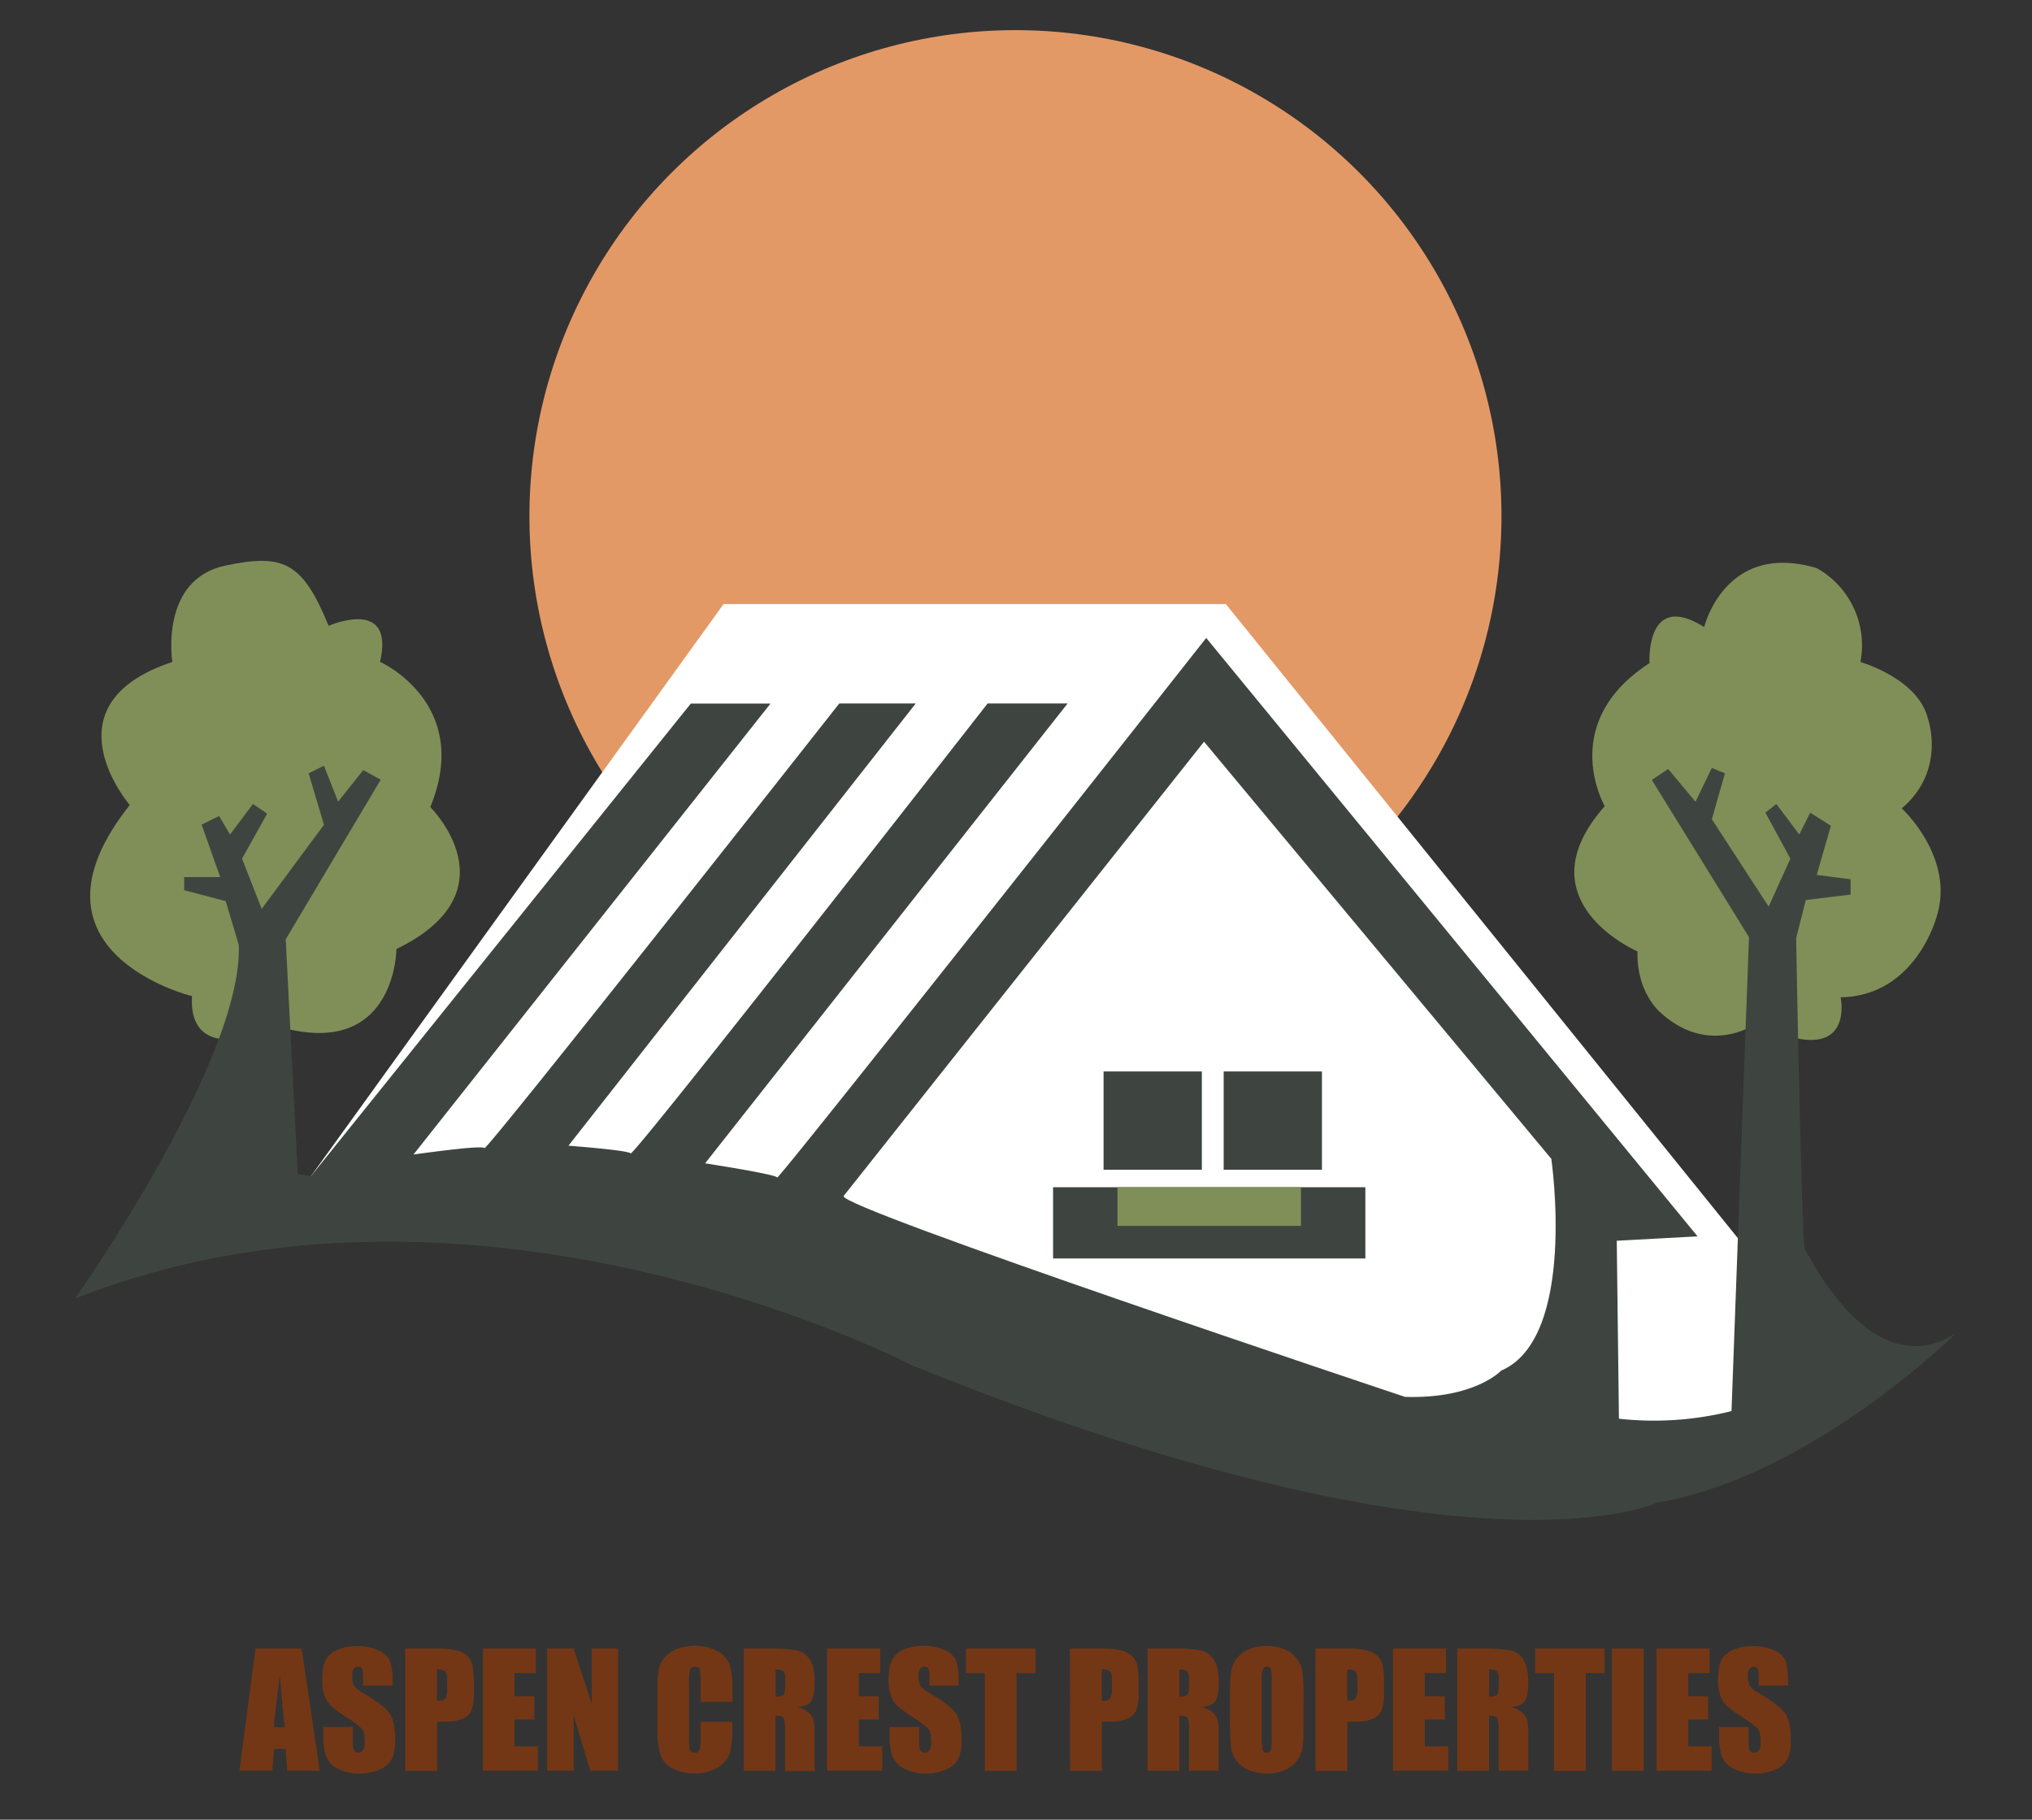 <svg id="Layer_1" data-name="Layer 1" xmlns="http://www.w3.org/2000/svg" viewBox="0 0 631.9 565.83"><rect x="0" y="0" width="631.9" height="565.83" fill="#333333" stroke="none"/><defs><style>.cls-1{fill:#e39966;}.cls-2{fill:#808f57;}.cls-3{fill:#fff;}.cls-4{fill:#3e4540;}.cls-5{fill:#733716;}</style></defs><circle class="cls-1" cx="315.78" cy="160.51" r="151.14"/><path class="cls-2" d="M76,322.47s-17.32,5.27-16.3-12.72c0,0-55.69-13.59-19.36-59.43,0,0-26.82-31.24,13.25-44.48,0,0-4.12-25.67,16.6-30,17.69-3.66,23.8-1.38,32,18.76,0,0,20.72-9.17,16,11.2,0,0,28.87,12.9,15.62,45.16,0,0,26.49,26.15-10.52,44.14,0,0-.18,32.18-32.86,25.09Z"/><path class="cls-2" d="M546.23,318.23s-14.6,10.53-29.88-3.39c0,0-7.47-6.11-7.13-19,0,0-36.33-15.62-10.18-45.16,0,0-14.94-25.8,13.92-44.48,0,0-1.36-22.75,17-11.21,0,0,6.45-26.82,35-18.33a27.48,27.48,0,0,1,13.58,29.2s18,5.09,21,17.66c0,0,5.78,16-8.14,27.84,0,0,16.63,15.28,10.86,33.62,0,0-6.45,24.79-29.88,25.12,0,0,3.74,17.3-15.28,12.39Z"/><polygon class="cls-3" points="96.66 365.77 225.01 187.84 381.21 187.84 569.32 420.78 507.52 463.56 96.66 365.77"/><path class="cls-4" d="M23.32,403.8s52.29-74,50.93-110L70.18,280.2l-12.91-3.39v-4.08H68.48l-5.78-16.3,5.44-2.71,3.39,5.77L78.66,250,83.08,253,75.27,267l6.11,15.62,19.36-26.15-4.76-16,4.76-2.38,4.41,11.2,7.81-9.84,5.43,3L88.85,292.09l3.74,73,4.07.68,118.17-147h24.78L128.58,359s21.39-3.06,22.07-2S261,218.74,261,218.74h23.77l-108,137.52s18.33,1.36,19.35,2.38,111-139.9,111-139.9H332l-112.73,143s22.07,3.39,22.41,4.41S375.1,198.37,375.1,198.37L527.9,384.45l-25.13,1.36.68,55.34a99.23,99.23,0,0,0,35-2.37l5.44-147.37-30.22-48.9,5.09-3.39,8.49,10.18,5.09-10.52,4.08,1.7-4.08,14.26L550,281.9,556.76,267,549,252.7l3.4-2.72,7.13,9.51,3.39-6.79,6.45,4.07-4.41,15.28,10.53,1.36v4.76l-13.93,1.69-3,11.89s1.7,95.75,2.72,96.77,20.37,42.79,46.85,26.15c0,0-44.82,44.48-93,52.63,0,0-58.07,27.5-231.58-42.78C283.42,424.52,149,354.23,23.32,403.8Z"/><path class="cls-3" d="M262.36,371.88,374.42,230.63l108,129.71s8.15,55.69-15.62,65.87c0,0-8.15,8.83-29.88,8.15C436.9,434.36,259.72,375.22,262.36,371.88Z"/><rect class="cls-4" x="343.18" y="333.17" width="30.56" height="30.56"/><rect class="cls-4" x="380.53" y="333.17" width="30.56" height="30.56"/><rect class="cls-4" x="327.48" y="369.17" width="97.11" height="22.15"/><rect class="cls-2" x="347.51" y="369.17" width="57.05" height="12.02"/><path class="cls-5" d="M93.79,512.62l5.66,38H89.34l-.53-6.83H85.27l-.59,6.83H74.46l5-38Zm-5.24,24.46q-.75-6.47-1.5-16-1.51,10.92-1.9,16Z"/><path class="cls-5" d="M122.08,524.13h-9.19v-2.82a5.46,5.46,0,0,0-.35-2.51,1.28,1.28,0,0,0-1.17-.54A1.48,1.48,0,0,0,110,519a4.19,4.19,0,0,0-.46,2.21,6.32,6.32,0,0,0,.51,2.87,7.43,7.43,0,0,0,2.8,2.32q6.6,3.92,8.32,6.43t1.71,8.11a14.31,14.31,0,0,1-1,6,7.5,7.5,0,0,1-3.68,3.23,14.5,14.5,0,0,1-6.34,1.3,14.16,14.16,0,0,1-6.77-1.5,7.35,7.35,0,0,1-3.68-3.83,19.61,19.61,0,0,1-.87-6.6V537h9.18v4.63a6,6,0,0,0,.39,2.74,1.5,1.5,0,0,0,1.38.61,1.59,1.59,0,0,0,1.46-.77,4.42,4.42,0,0,0,.49-2.3c0-2.24-.31-3.71-.92-4.39a29.66,29.66,0,0,0-4.63-3.46,45.48,45.48,0,0,1-4.88-3.54,8.42,8.42,0,0,1-2-3.06,13.53,13.53,0,0,1-.79-5c0-2.91.38-5,1.12-6.39A7.54,7.54,0,0,1,105,513a14.36,14.36,0,0,1,6-1.13,15.61,15.61,0,0,1,6.56,1.24,6.9,6.9,0,0,1,3.6,3.14,16.73,16.73,0,0,1,.88,6.42Z"/><path class="cls-5" d="M126,512.62h10a23.46,23.46,0,0,1,6.21.64,6.93,6.93,0,0,1,3.27,1.83,6.32,6.32,0,0,1,1.48,2.9,26,26,0,0,1,.38,5.27v3.32a13.79,13.79,0,0,1-.75,5.3,5.09,5.09,0,0,1-2.76,2.56,13,13,0,0,1-5.25.9h-2.65v15.31H126Zm9.89,6.51v9.68l.73,0a2.27,2.27,0,0,0,1.89-.67,4.91,4.91,0,0,0,.53-2.78v-3.13a3.68,3.68,0,0,0-.61-2.53A3.86,3.86,0,0,0,135.89,519.13Z"/><path class="cls-5" d="M150.15,512.62h16.49v7.61H160v7.22h6.17v7.23H160V543h7.25v7.61H150.15Z"/><path class="cls-5" d="M192.21,512.62v38h-8.66l-5.15-17.29v17.29h-8.26v-38h8.26L184,529.75V512.62Z"/><path class="cls-5" d="M227.75,529.18h-9.89v-6.61a11.89,11.89,0,0,0-.31-3.59,1.36,1.36,0,0,0-1.4-.72,1.46,1.46,0,0,0-1.55.87,13.18,13.18,0,0,0-.33,3.76v17.66a12.28,12.28,0,0,0,.33,3.62,1.41,1.41,0,0,0,1.48.84,1.38,1.38,0,0,0,1.44-.84,13.74,13.74,0,0,0,.34-4v-4.78h9.89v1.48a29.4,29.4,0,0,1-.83,8.37,8.59,8.59,0,0,1-3.69,4.33,12.61,12.61,0,0,1-7,1.86,14.58,14.58,0,0,1-7.17-1.57,7.63,7.63,0,0,1-3.73-4.36,28.62,28.62,0,0,1-.92-8.37V526a51.17,51.17,0,0,1,.28-6.17,8.69,8.69,0,0,1,1.68-4,9.37,9.37,0,0,1,3.88-3,15.92,15.92,0,0,1,12.91.59,8.15,8.15,0,0,1,3.73,4.21,25.55,25.55,0,0,1,.89,7.85Z"/><path class="cls-5" d="M231.3,512.62h7a53.68,53.68,0,0,1,9.48.54,6.59,6.59,0,0,1,4,2.76q1.56,2.22,1.56,7.09c0,3-.37,4.94-1.11,6s-2.18,1.63-4.34,1.83a7.45,7.45,0,0,1,3.94,2,5.76,5.76,0,0,1,1.26,2.25,34.43,34.43,0,0,1,.25,5.62v10h-9.19V538c0-2-.16-3.3-.48-3.79s-1.16-.72-2.52-.72v17.14H231.3Zm9.89,6.51v8.46a4.36,4.36,0,0,0,2.33-.46c.45-.31.67-1.3.67-3v-2.09a3.2,3.2,0,0,0-.64-2.38A3.72,3.72,0,0,0,241.19,519.13Z"/><path class="cls-5" d="M257.21,512.62H273.7v7.61h-6.6v7.22h6.17v7.23H267.1V543h7.25v7.61H257.21Z"/><path class="cls-5" d="M298.15,524.13H289v-2.82a5.46,5.46,0,0,0-.35-2.51,1.29,1.29,0,0,0-1.17-.54,1.48,1.48,0,0,0-1.35.73,4.19,4.19,0,0,0-.46,2.21,6.32,6.32,0,0,0,.51,2.87,7.43,7.43,0,0,0,2.8,2.32q6.6,3.92,8.31,6.43t1.72,8.11a14.31,14.31,0,0,1-1,6,7.5,7.5,0,0,1-3.68,3.23,14.53,14.53,0,0,1-6.34,1.3,14.21,14.21,0,0,1-6.78-1.5,7.36,7.36,0,0,1-3.67-3.83,19.61,19.61,0,0,1-.87-6.6V537h9.18v4.63a6,6,0,0,0,.39,2.74,1.5,1.5,0,0,0,1.37.61,1.6,1.6,0,0,0,1.47-.77,4.43,4.43,0,0,0,.48-2.3c0-2.24-.3-3.71-.91-4.39a29.66,29.66,0,0,0-4.63-3.46,47.07,47.07,0,0,1-4.89-3.54,8.4,8.4,0,0,1-2-3.06,13.32,13.32,0,0,1-.79-5q0-4.37,1.12-6.39a7.51,7.51,0,0,1,3.6-3.16,14.41,14.41,0,0,1,6-1.13,15.64,15.64,0,0,1,6.56,1.24,6.9,6.9,0,0,1,3.6,3.14,16.73,16.73,0,0,1,.88,6.42Z"/><path class="cls-5" d="M322,512.62v7.61h-5.87v30.42h-9.89V520.23h-5.85v-7.61Z"/><path class="cls-5" d="M332.72,512.62h10a23.46,23.46,0,0,1,6.21.64,6.93,6.93,0,0,1,3.27,1.83,6.32,6.32,0,0,1,1.48,2.9,25.81,25.81,0,0,1,.39,5.27v3.32a13.76,13.76,0,0,1-.76,5.3,5.09,5.09,0,0,1-2.76,2.56,12.94,12.94,0,0,1-5.25.9h-2.65v15.31h-9.89Zm9.89,6.51v9.68l.73,0a2.27,2.27,0,0,0,1.89-.67,4.91,4.91,0,0,0,.53-2.78v-3.13a3.68,3.68,0,0,0-.61-2.53A3.86,3.86,0,0,0,342.61,519.13Z"/><path class="cls-5" d="M356.87,512.62h7a53.47,53.47,0,0,1,9.47.54,6.54,6.54,0,0,1,4,2.76Q379,518.14,379,523c0,3-.37,4.94-1.11,6s-2.18,1.63-4.34,1.83a7.49,7.49,0,0,1,3.94,2A5.76,5.76,0,0,1,378.7,535a35.72,35.72,0,0,1,.25,5.62v10h-9.19V538c0-2-.16-3.3-.48-3.79s-1.16-.72-2.52-.72v17.14h-9.89Zm9.89,6.51v8.46a4.36,4.36,0,0,0,2.33-.46c.45-.31.67-1.3.67-3v-2.09a3.2,3.2,0,0,0-.64-2.38A3.72,3.72,0,0,0,366.76,519.13Z"/><path class="cls-5" d="M405.37,534.89q0,5.73-.27,8.12a9.09,9.09,0,0,1-5.53,7.38,13.88,13.88,0,0,1-5.64,1.06,14.23,14.23,0,0,1-5.48-1,9.12,9.12,0,0,1-5.67-7.34,78.83,78.83,0,0,1-.29-8.22v-6.51q0-5.73.27-8.11a9.08,9.08,0,0,1,5.53-7.39,14.12,14.12,0,0,1,5.64-1.05,14.44,14.44,0,0,1,5.49,1,9.16,9.16,0,0,1,5.67,7.34,79.93,79.93,0,0,1,.28,8.22Zm-9.89-12.49a12.09,12.09,0,0,0-.29-3.4,1.18,1.18,0,0,0-1.21-.74,1.36,1.36,0,0,0-1.19.6,8.59,8.59,0,0,0-.41,3.54v17.75a17.51,17.51,0,0,0,.27,4.09,1.17,1.17,0,0,0,1.26.77,1.21,1.21,0,0,0,1.29-.89,18.67,18.67,0,0,0,.28-4.25Z"/><path class="cls-5" d="M409.06,512.62h10a23.46,23.46,0,0,1,6.21.64,6.93,6.93,0,0,1,3.27,1.83A6.42,6.42,0,0,1,430,518a26.73,26.73,0,0,1,.38,5.27v3.32a13.79,13.79,0,0,1-.75,5.3,5.09,5.09,0,0,1-2.76,2.56,13,13,0,0,1-5.25.9H419v15.31h-9.89Zm9.89,6.51v9.68l.73,0a2.29,2.29,0,0,0,1.89-.67,4.91,4.91,0,0,0,.53-2.78v-3.13a3.62,3.62,0,0,0-.62-2.53A3.81,3.81,0,0,0,419,519.13Z"/><path class="cls-5" d="M433.2,512.62h16.49v7.61h-6.6v7.22h6.18v7.23h-6.18V543h7.26v7.61H433.2Z"/><path class="cls-5" d="M453.19,512.62h7a53.53,53.53,0,0,1,9.48.54,6.56,6.56,0,0,1,4,2.76q1.56,2.22,1.56,7.09c0,3-.37,4.94-1.1,6s-2.19,1.63-4.35,1.83a7.48,7.48,0,0,1,3.95,2A6,6,0,0,1,475,535a36.28,36.28,0,0,1,.24,5.62v10h-9.18V538c0-2-.16-3.3-.48-3.79s-1.17-.72-2.53-.72v17.14h-9.89Zm9.89,6.51v8.46a4.43,4.43,0,0,0,2.34-.46c.45-.31.67-1.3.67-3v-2.09a3.19,3.19,0,0,0-.65-2.38A3.72,3.72,0,0,0,463.08,519.13Z"/><path class="cls-5" d="M499,512.62v7.61h-5.87v30.42h-9.89V520.23h-5.85v-7.61Z"/><path class="cls-5" d="M511.16,512.62v38h-9.89v-38Z"/><path class="cls-5" d="M515.13,512.62h16.49v7.61H525v7.22h6.18v7.23H525V543h7.26v7.61H515.13Z"/><path class="cls-5" d="M556.07,524.13h-9.18v-2.82a5.61,5.61,0,0,0-.35-2.51,1.31,1.31,0,0,0-1.18-.54A1.5,1.5,0,0,0,544,519a4.28,4.28,0,0,0-.46,2.21,6.17,6.17,0,0,0,.52,2.87,7.46,7.46,0,0,0,2.79,2.32q6.6,3.92,8.32,6.43t1.71,8.11a14.14,14.14,0,0,1-.95,6,7.47,7.47,0,0,1-3.67,3.23,14.53,14.53,0,0,1-6.34,1.3,14.21,14.21,0,0,1-6.78-1.5,7.38,7.38,0,0,1-3.68-3.83,19.61,19.61,0,0,1-.87-6.6V537h9.19v4.63a6,6,0,0,0,.39,2.74,1.47,1.47,0,0,0,1.37.61,1.6,1.6,0,0,0,1.47-.77,4.43,4.43,0,0,0,.48-2.3c0-2.24-.31-3.71-.92-4.39a29.4,29.4,0,0,0-4.62-3.46,47.07,47.07,0,0,1-4.89-3.54,8.28,8.28,0,0,1-2-3.06,13.32,13.32,0,0,1-.79-5q0-4.37,1.11-6.39A7.59,7.59,0,0,1,539,513a14.36,14.36,0,0,1,6-1.13,15.69,15.69,0,0,1,6.57,1.24,6.88,6.88,0,0,1,3.59,3.14q.88,1.89.88,6.42Z"/></svg>
